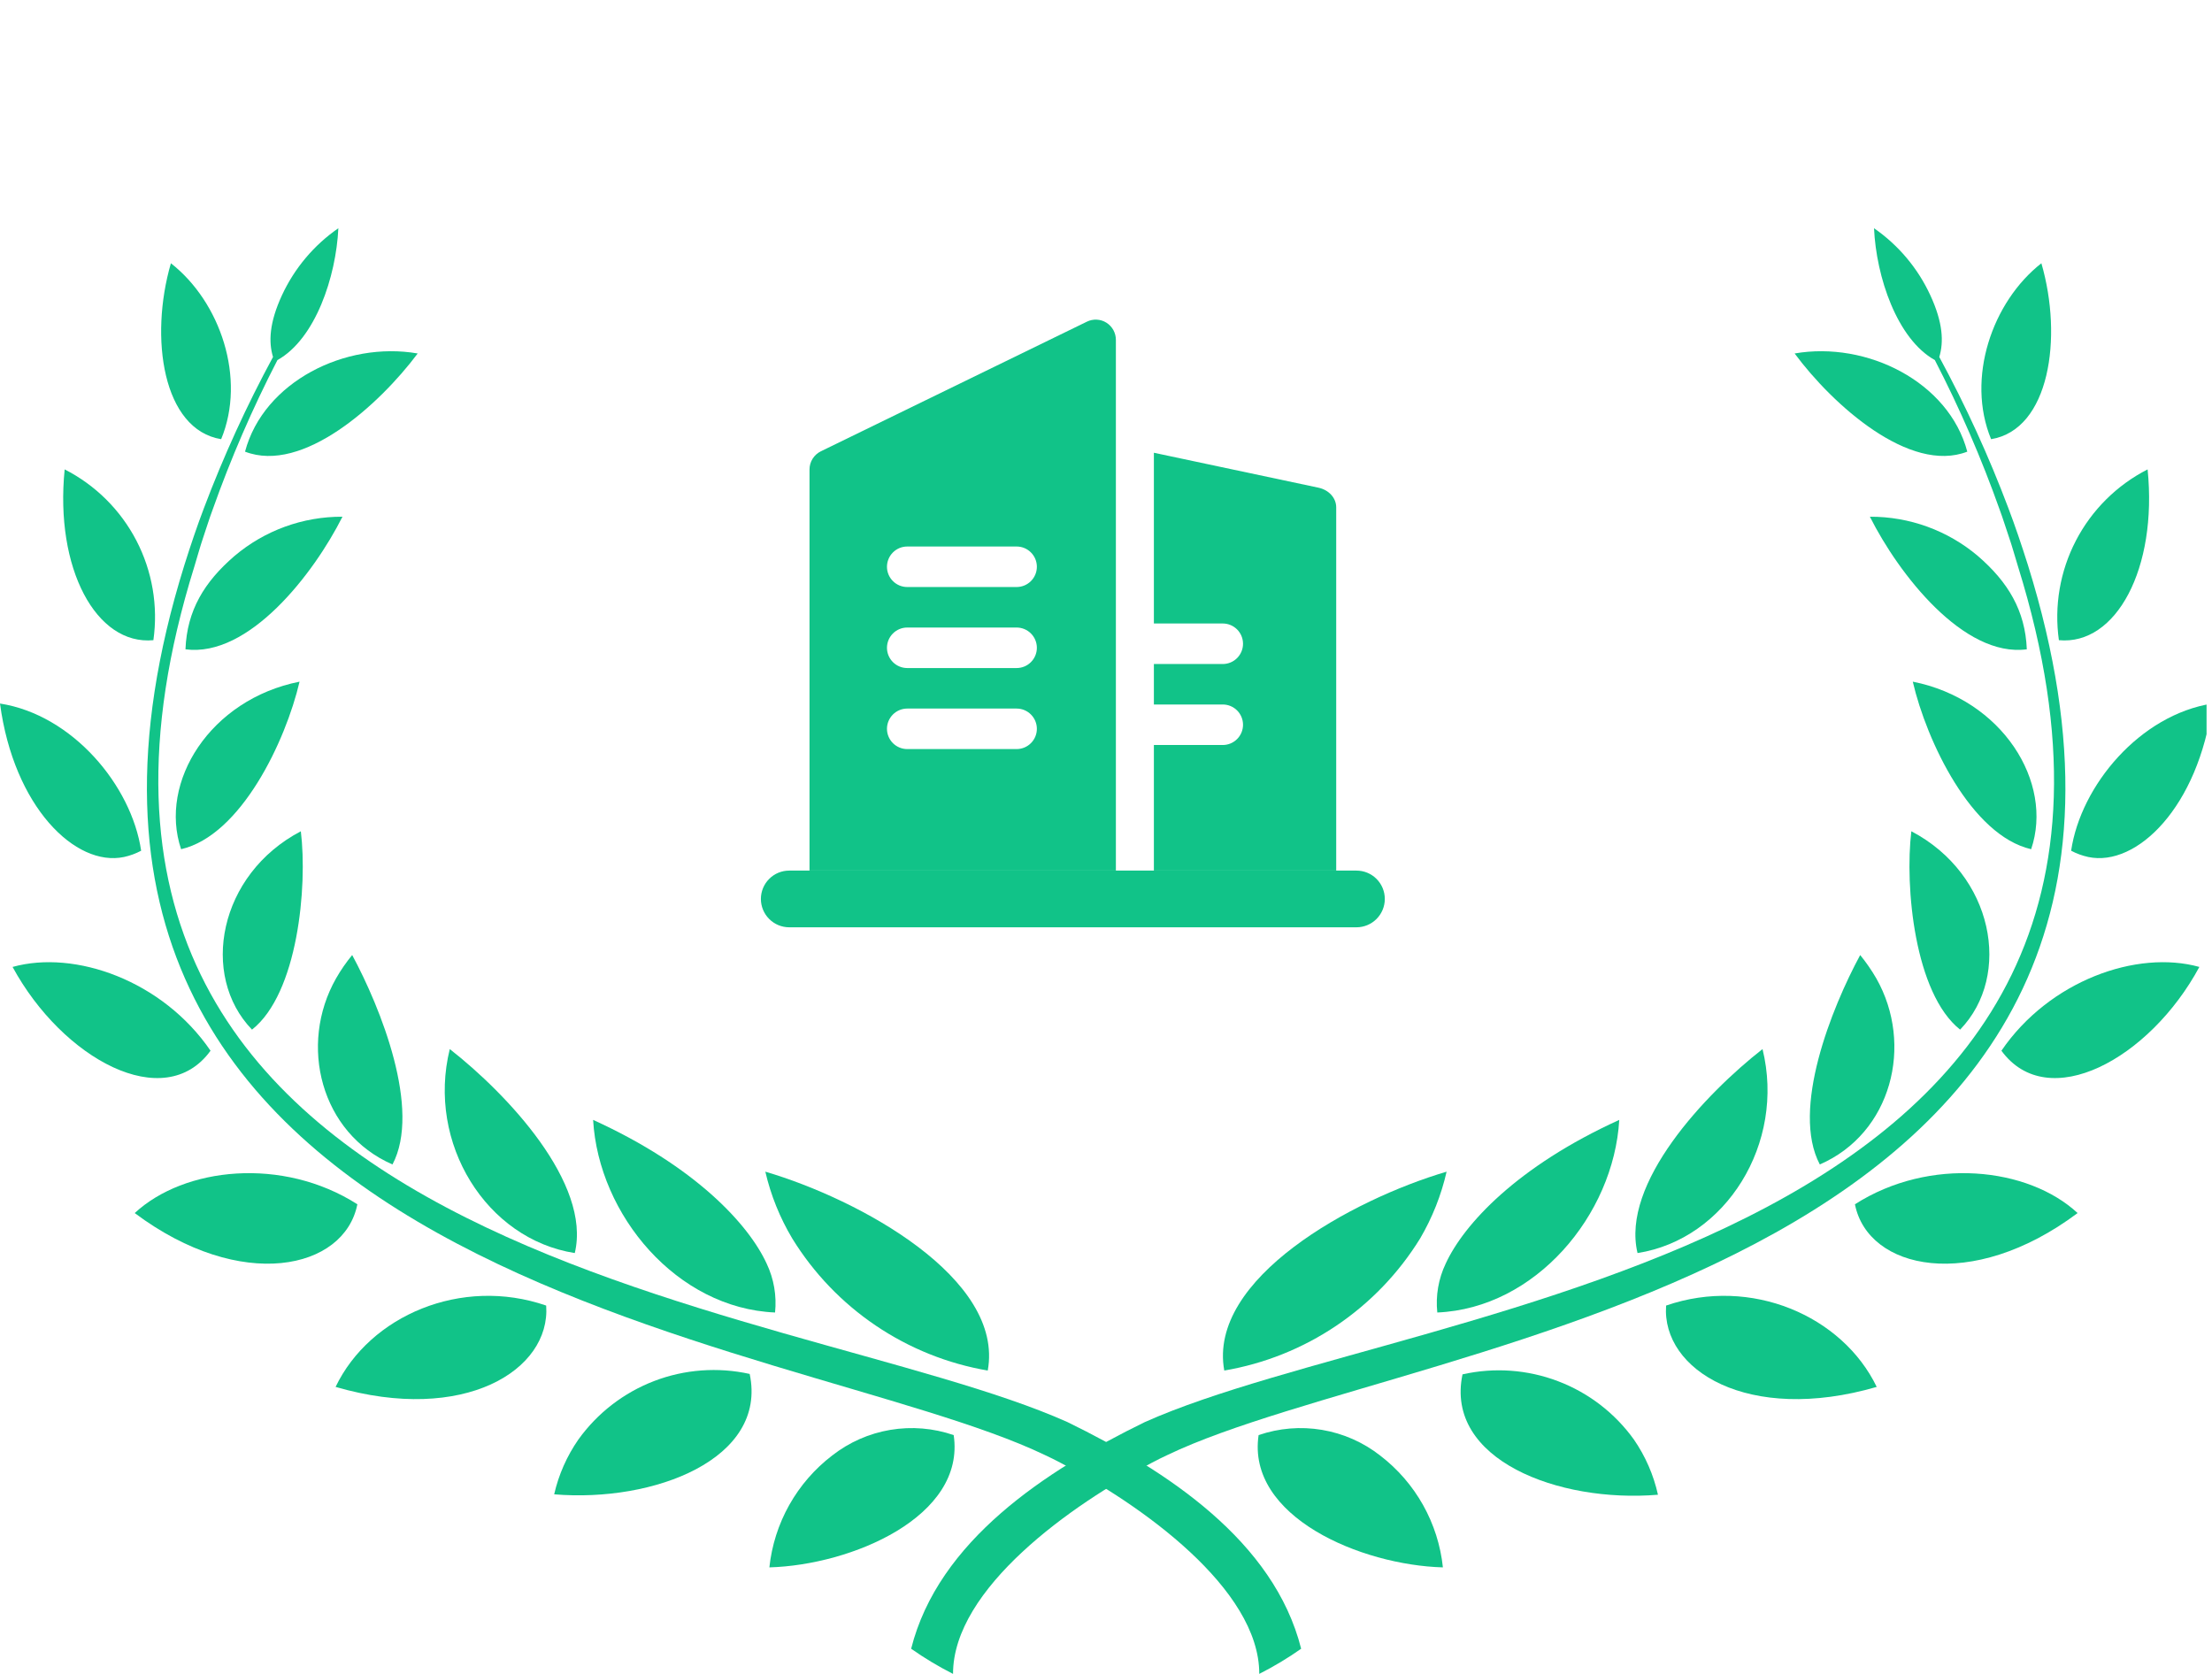 <svg width="111" height="84" viewBox="0 0 111 84" fill="none" xmlns="http://www.w3.org/2000/svg">
<g clip-path="url(#clip0_1779_31639)">
<path d="M53.573 71.366C39.633 65.119 -1.077 63.169 9.756 28.42C9.908 27.919 10.042 27.428 10.202 26.957C10.362 26.486 10.501 26.028 10.665 25.591C11.578 23.013 12.667 20.5 13.922 18.07C15.827 17.006 16.865 13.887 16.979 11.453C15.752 12.302 14.776 13.463 14.149 14.816C13.511 16.195 13.473 17.166 13.7 17.914C12.374 20.363 11.215 22.898 10.232 25.502C9.895 26.389 9.571 27.344 9.252 28.357C-1.922 64.207 39.835 66.965 52.429 73.014C52.703 73.136 52.963 73.275 53.224 73.409C57.222 75.486 63.2 79.715 63.191 83.999C63.921 83.629 64.624 83.208 65.293 82.737C63.931 77.331 58.563 73.804 53.573 71.366Z" fill="#11C388"/>
<path d="M39.755 62.147C40.825 63.886 42.254 65.377 43.946 66.52C45.638 67.663 47.554 68.433 49.566 68.777C50.407 64.153 43.135 60.188 38.405 58.797C38.679 59.977 39.134 61.107 39.755 62.147Z" fill="#11C388"/>
<path d="M38.893 65.864C38.98 65.024 38.834 64.176 38.473 63.413C37.565 61.437 34.887 58.528 29.763 56.199C30.04 60.987 33.975 65.654 38.893 65.864Z" fill="#11C388"/>
<path d="M28.843 62.881C29.683 59.383 25.446 54.894 22.57 52.645C21.402 57.378 24.416 62.191 28.843 62.881Z" fill="#11C388"/>
<path d="M19.695 58.435C21.149 55.682 19.106 50.583 17.673 47.926C17.371 48.292 17.101 48.682 16.866 49.094C14.966 52.432 16.096 56.871 19.695 58.435Z" fill="#11C388"/>
<path d="M15.096 41.715C10.964 43.88 10.022 48.954 12.646 51.669C14.945 49.853 15.437 44.489 15.096 41.715Z" fill="#11C388"/>
<path d="M15.032 34.207C10.543 35.098 7.949 39.252 9.088 42.615C12.089 41.921 14.334 37.2 15.032 34.207Z" fill="#11C388"/>
<path d="M11.766 27.901C10.257 29.2 9.382 30.634 9.307 32.584C12.489 33.005 15.739 28.801 17.185 25.93C15.201 25.92 13.279 26.619 11.766 27.901Z" fill="#11C388"/>
<path d="M12.296 22.665C15.184 23.783 19.022 20.328 20.96 17.738C17.34 17.108 13.225 19.159 12.296 22.665Z" fill="#11C388"/>
<path d="M41.757 73.042C40.879 73.714 40.147 74.559 39.605 75.524C39.064 76.489 38.725 77.554 38.608 78.654C42.724 78.54 48.466 76.111 47.857 72.016C46.835 71.665 45.742 71.575 44.677 71.754C43.611 71.933 42.608 72.376 41.757 73.042Z" fill="#11C388"/>
<path d="M29.023 72.239C28.446 73.069 28.034 74.002 27.809 74.988C32.815 75.408 38.52 73.218 37.62 68.947C36.023 68.594 34.356 68.717 32.828 69.302C31.3 69.888 29.977 70.909 29.023 72.239Z" fill="#11C388"/>
<path d="M16.84 69.598C23.284 71.469 27.64 68.757 27.408 65.516C23.154 64.049 18.555 66.021 16.84 69.598Z" fill="#11C388"/>
<path d="M17.933 60.433C14.18 58.037 9.248 58.567 6.76 60.874C12.103 64.872 17.286 63.712 17.933 60.433Z" fill="#11C388"/>
<path d="M10.565 52.727C8.164 49.213 3.767 47.649 0.631 48.523C3.145 53.147 8.248 55.918 10.565 52.727Z" fill="#11C388"/>
<path d="M6.222 43.006C6.522 42.941 6.812 42.835 7.083 42.691C6.6 39.412 3.628 35.868 0 35.305C0.689 40.484 3.783 43.519 6.222 43.006Z" fill="#11C388"/>
<path d="M7.697 32.126C7.941 30.412 7.642 28.664 6.844 27.127C6.046 25.591 4.788 24.342 3.245 23.555C2.745 28.528 4.826 32.395 7.697 32.126Z" fill="#11C388"/>
<path d="M11.098 22.039C12.36 18.987 11.056 15.149 8.576 13.211C7.487 16.952 8.168 21.56 11.098 22.039Z" fill="#11C388"/>
<path d="M57.442 71.366C71.386 65.119 112.092 63.169 101.263 28.42C101.107 27.919 100.977 27.428 100.813 26.957C100.649 26.486 100.514 26.028 100.35 25.591C99.436 23.013 98.348 20.5 97.092 18.07C95.188 17.006 94.15 13.887 94.04 11.453C95.265 12.302 96.241 13.463 96.865 14.816C97.504 16.195 97.542 17.166 97.315 17.914C98.643 20.362 99.802 22.897 100.783 25.502C101.12 26.389 101.443 27.344 101.763 28.357C112.941 64.207 71.18 66.965 58.585 73.014C58.312 73.136 58.051 73.275 57.791 73.409C53.793 75.486 47.819 79.715 47.824 83.999C47.093 83.629 46.391 83.208 45.722 82.737C47.084 77.331 52.452 73.804 57.442 71.366Z" fill="#11C388"/>
<path d="M71.264 62.147C70.191 63.888 68.759 65.379 67.064 66.522C65.369 67.665 63.45 68.434 61.435 68.777C60.594 64.153 67.867 60.188 72.592 58.797C72.323 59.975 71.875 61.105 71.264 62.147Z" fill="#11C388"/>
<path d="M72.125 65.864C72.036 65.024 72.182 64.175 72.545 63.413C73.453 61.437 76.131 58.528 81.256 56.199C80.974 60.987 77.039 65.654 72.125 65.864Z" fill="#11C388"/>
<path d="M82.173 62.881C81.332 59.383 85.57 54.894 88.445 52.645C89.609 57.378 86.6 62.191 82.173 62.881Z" fill="#11C388"/>
<path d="M91.32 58.435C89.865 55.682 91.909 50.583 93.346 47.926C93.645 48.294 93.915 48.684 94.153 49.094C96.049 52.432 94.918 56.871 91.32 58.435Z" fill="#11C388"/>
<path d="M95.913 41.715C100.046 43.88 100.983 48.954 98.36 51.669C96.073 49.853 95.577 44.489 95.913 41.715Z" fill="#11C388"/>
<path d="M95.985 34.207C100.475 35.098 103.065 39.252 101.925 42.615C98.924 41.921 96.679 37.2 95.985 34.207Z" fill="#11C388"/>
<path d="M99.252 27.901C100.757 29.2 101.631 30.634 101.707 32.584C98.529 33.005 95.275 28.801 93.833 25.93C95.816 25.921 97.738 26.62 99.252 27.901Z" fill="#11C388"/>
<path d="M98.72 22.665C95.836 23.783 91.973 20.328 90.056 17.738C93.675 17.108 97.791 19.159 98.72 22.665Z" fill="#11C388"/>
<path d="M69.258 73.042C70.136 73.715 70.868 74.559 71.41 75.524C71.951 76.489 72.29 77.554 72.406 78.654C68.295 78.541 62.548 76.111 63.158 72.016C64.18 71.665 65.273 71.575 66.338 71.754C67.404 71.933 68.407 72.376 69.258 73.042Z" fill="#11C388"/>
<path d="M81.991 72.239C82.568 73.076 82.978 74.016 83.198 75.009C78.191 75.429 72.491 73.239 73.39 68.968C74.987 68.61 76.653 68.729 78.182 69.311C79.712 69.892 81.036 70.91 81.991 72.239Z" fill="#11C388"/>
<path d="M94.175 69.598C87.73 71.469 83.375 68.757 83.606 65.516C87.861 64.049 92.447 66.021 94.175 69.598Z" fill="#11C388"/>
<path d="M93.082 60.433C96.836 58.037 101.767 58.567 104.256 60.874C98.913 64.872 93.729 63.712 93.082 60.433Z" fill="#11C388"/>
<path d="M100.433 52.727C102.833 49.213 107.23 47.649 110.366 48.523C107.873 53.147 102.766 55.918 100.433 52.727Z" fill="#11C388"/>
<path d="M104.792 43.006C104.492 42.941 104.202 42.835 103.931 42.691C104.414 39.412 107.39 35.868 111.018 35.305C110.325 40.484 107.231 43.519 104.792 43.006Z" fill="#11C388"/>
<path d="M103.317 32.126C103.075 30.412 103.373 28.665 104.171 27.128C104.969 25.591 106.227 24.342 107.769 23.555C108.27 28.528 106.189 32.395 103.317 32.126Z" fill="#11C388"/>
<path d="M99.915 22.039C98.654 18.987 99.962 15.149 102.438 13.211C103.526 16.952 102.845 21.56 99.915 22.039Z" fill="#11C388"/>
<path d="M55.522 16.194C55.377 16.102 55.211 16.05 55.04 16.041C54.869 16.031 54.698 16.066 54.544 16.141L41.192 22.647C41.021 22.731 40.877 22.861 40.776 23.022C40.675 23.184 40.622 23.371 40.622 23.561V43.688H55.996V17.055C55.996 16.883 55.952 16.714 55.87 16.563C55.787 16.413 55.667 16.286 55.522 16.194ZM51.015 37.59H45.526C45.256 37.59 44.998 37.483 44.807 37.292C44.617 37.102 44.509 36.843 44.509 36.574C44.509 36.304 44.617 36.046 44.807 35.855C44.998 35.664 45.256 35.557 45.526 35.557H51.015C51.284 35.557 51.543 35.664 51.733 35.855C51.924 36.046 52.031 36.304 52.031 36.574C52.031 36.843 51.924 37.102 51.733 37.292C51.543 37.483 51.284 37.59 51.015 37.59ZM51.015 33.524H45.526C45.256 33.524 44.998 33.417 44.807 33.226C44.617 33.036 44.509 32.777 44.509 32.508C44.509 32.238 44.617 31.98 44.807 31.789C44.998 31.598 45.256 31.491 45.526 31.491H51.015C51.284 31.491 51.543 31.598 51.733 31.789C51.924 31.98 52.031 32.238 52.031 32.508C52.031 32.777 51.924 33.036 51.733 33.226C51.543 33.417 51.284 33.524 51.015 33.524ZM51.015 29.458H45.526C45.256 29.458 44.998 29.351 44.807 29.16C44.617 28.97 44.509 28.711 44.509 28.442C44.509 28.172 44.617 27.913 44.807 27.723C44.998 27.532 45.256 27.425 45.526 27.425H51.015C51.284 27.425 51.543 27.532 51.733 27.723C51.924 27.913 52.031 28.172 52.031 28.442C52.031 28.711 51.924 28.97 51.733 29.16C51.543 29.351 51.284 29.458 51.015 29.458ZM67.052 25.458V43.688H57.903V37.386H61.359C61.629 37.386 61.887 37.279 62.078 37.088C62.269 36.898 62.376 36.639 62.376 36.369C62.376 36.1 62.269 35.841 62.078 35.651C61.887 35.46 61.629 35.353 61.359 35.353H57.903V33.322H61.359C61.629 33.322 61.887 33.215 62.078 33.024C62.269 32.833 62.376 32.575 62.376 32.305C62.376 32.035 62.269 31.777 62.078 31.586C61.887 31.396 61.629 31.288 61.359 31.288H57.903V22.72L66.156 24.472C66.683 24.582 67.052 24.991 67.052 25.458Z" fill="#11C388"/>
<path d="M69.491 45.111C69.491 45.488 69.341 45.85 69.074 46.117C68.807 46.384 68.445 46.534 68.067 46.534H39.605C39.227 46.534 38.865 46.384 38.599 46.117C38.332 45.85 38.182 45.488 38.182 45.111C38.182 44.733 38.332 44.371 38.599 44.104C38.865 43.837 39.227 43.688 39.605 43.688H68.067C68.445 43.688 68.807 43.837 69.074 44.104C69.341 44.371 69.491 44.733 69.491 45.111Z" fill="#11C388"/>
</g>
<defs>
<clipPath id="clip0_1779_31639">
<rect width="110.727" height="84" fill="white"/>
</clipPath>
</defs>
</svg>
